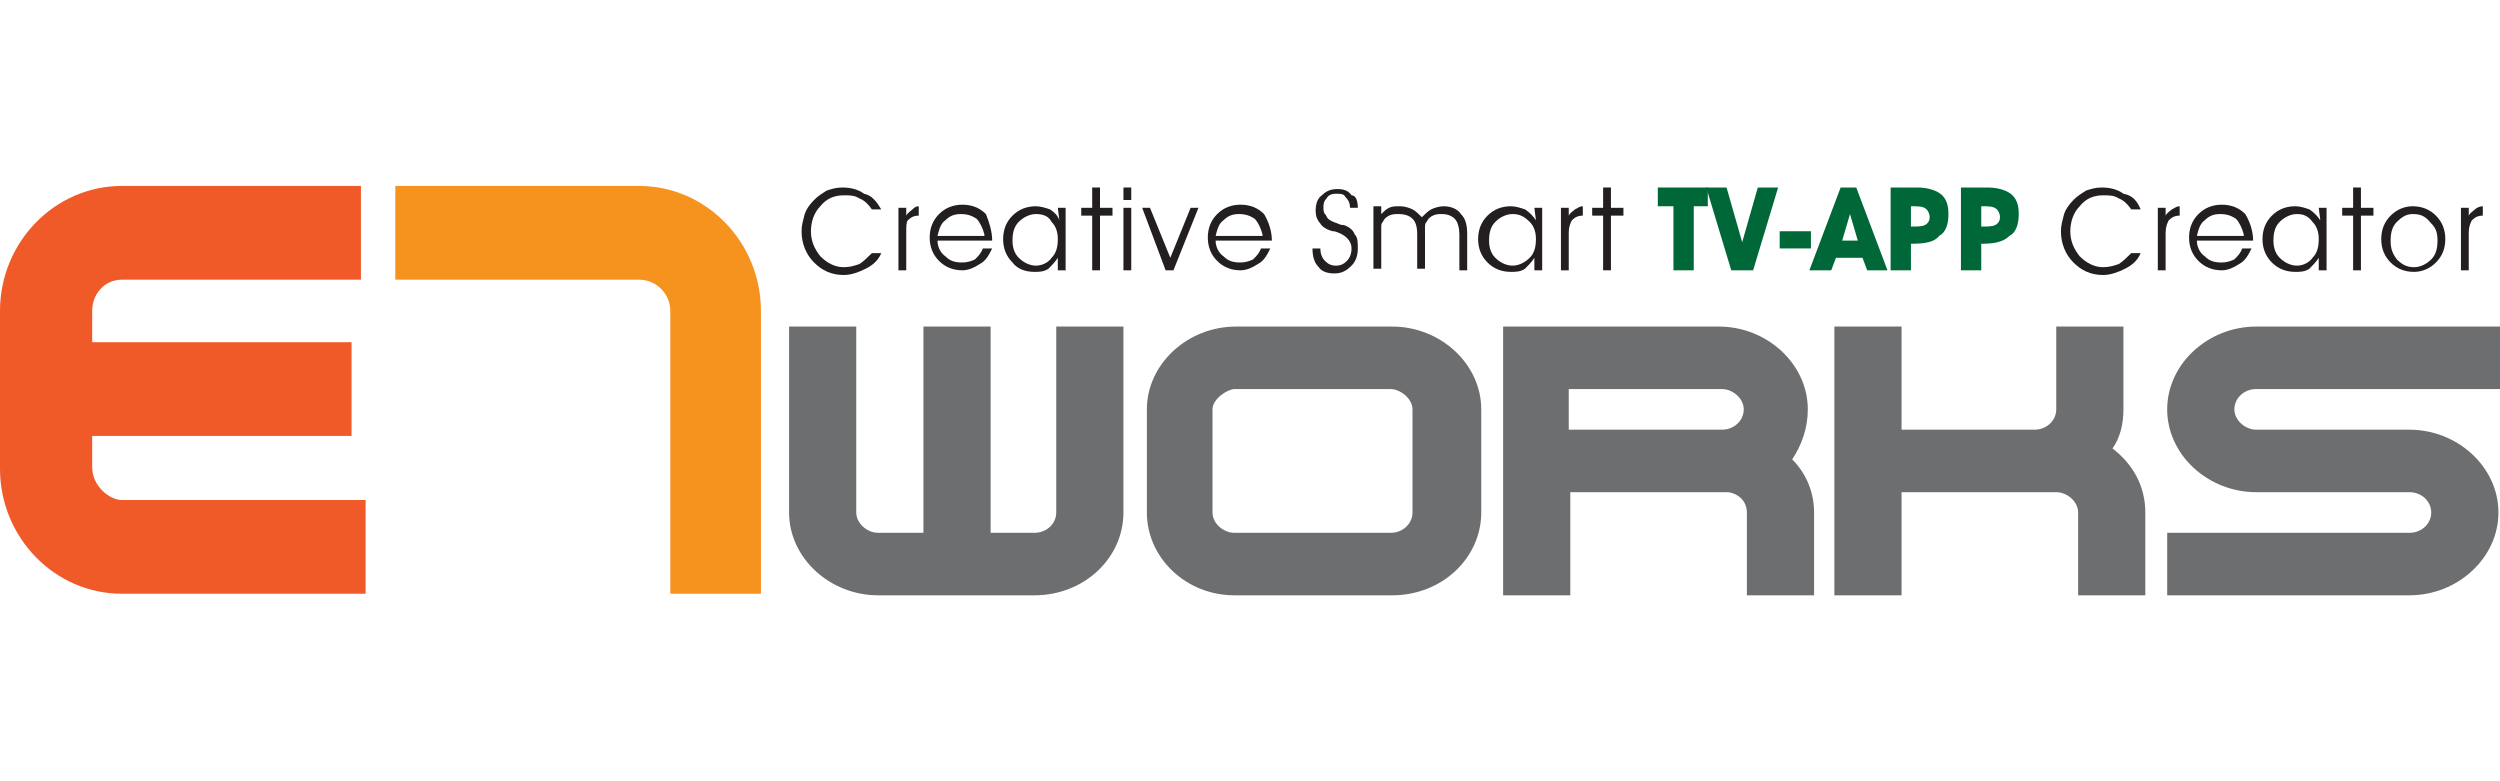 <?xml version="1.0" encoding="utf-8"?>
<!-- Generator: Adobe Illustrator 21.0.1, SVG Export Plug-In . SVG Version: 6.00 Build 0)  -->
<svg version="1.1" id="Layer_1" xmlns="http://www.w3.org/2000/svg" xmlns:xlink="http://www.w3.org/1999/xlink" x="0px" y="0px"
	 viewBox="0 0 160 50" style="enable-background:new 0 0 160 50;" xml:space="preserve">
<style type="text/css">
	.st0{fill:#F05A28;}
	.st1{fill:#F6921E;}
	.st2{fill:#6D6E70;}
	.st3{fill:#231F20;}
	.st4{fill:#006838;}
</style>
<g>
	<path class="st0" d="M7.8,32h15.6v6H7.8c-4.3,0-7.8-3.6-7.8-8c0,0,0-9.2,0-10.1c0-4.4,3.5-8,7.8-8h15.3v6H7.8c-1.1,0-1.9,0.9-1.9,2
		v2h16.6v6H5.9v2C5.9,31.1,7,32,7.8,32z"/>
	<path class="st1" d="M40.9,11.9c4.3,0,7.8,3.6,7.8,8v18.1h-5.8V19.9c0-1.1-0.9-2-2-2H25.3v-6H40.9z"/>
	<path class="st2" d="M63.4,34.1h2.8c0.8,0,1.4-0.6,1.4-1.3V20.9h4.3v11.9c0,2.9-2.5,5.3-5.7,5.3h-10c-3.1,0-5.7-2.4-5.7-5.3V20.9
		h4.3v11.9c0,0.7,0.7,1.3,1.4,1.3h2.9V20.9h4.3V34.1z"/>
	<path class="st2" d="M73.4,32.8c0,0,0-6,0-6.6c0-2.9,2.6-5.3,5.7-5.3h10c3.1,0,5.7,2.4,5.7,5.3c0,0.6,0,6.6,0,6.6
		c0,2.9-2.5,5.3-5.7,5.3H79C75.9,38.1,73.4,35.7,73.4,32.8z M90.4,32.8v-6.6c0-0.7-0.8-1.3-1.4-1.3H79c-0.4,0-1.4,0.6-1.4,1.3v6.6
		c0,0.7,0.7,1.3,1.4,1.3h10C89.8,34.1,90.4,33.5,90.4,32.8z"/>
	<path class="st2" d="M110,20.9c3.1,0,5.7,2.4,5.7,5.3c0,1.2-0.4,2.3-1,3.2c0.9,0.9,1.4,2.1,1.4,3.4v5.3h-4.3v-5.3
		c0-0.7-0.5-1.2-1.2-1.3c-0.1,0-10.1,0-10.1,0v6.6h-4.3V20.9C96.1,20.9,108.4,20.9,110,20.9z M100.4,24.9v2.6h9.8
		c0.8,0,1.4-0.6,1.4-1.3c0-0.7-0.7-1.3-1.4-1.3H100.4z"/>
	<path class="st2" d="M121.7,38.1h-4.3V20.9h4.3v6.6h8.5c0.8,0,1.4-0.6,1.4-1.3v-5.3h4.3v5.3c0,0.9-0.2,1.8-0.7,2.5
		c1.3,1,2.1,2.4,2.1,4.1v5.3H133v-5.3c0-0.7-0.7-1.3-1.4-1.3h-9.9V38.1z"/>
	<path class="st2" d="M154.2,31.5c0,0-6.7,0-9.8,0c-3.1,0-5.7-2.4-5.7-5.3c0-2.9,2.6-5.3,5.7-5.3H160v4h-15.6
		c-0.8,0-1.4,0.6-1.4,1.3c0,0.7,0.7,1.3,1.4,1.3c0,0,8.9,0,9.8,0c3.1,0,5.7,2.4,5.7,5.3c0,2.9-2.6,5.3-5.7,5.3h-15.5v-4h15.5
		c0.8,0,1.4-0.6,1.4-1.3C155.6,32.1,155,31.5,154.2,31.5z"/>
	<g>
		<path class="st3" d="M56.4,13.4h-0.6c-0.2-0.3-0.5-0.6-0.8-0.7c-0.3-0.2-0.6-0.2-1-0.2c-0.6,0-1.1,0.2-1.5,0.7
			c-0.4,0.4-0.6,1-0.6,1.6c0,0.6,0.2,1.1,0.6,1.6c0.4,0.4,0.9,0.7,1.5,0.7c0.4,0,0.7-0.1,1-0.2c0.3-0.2,0.5-0.4,0.8-0.7h0.6
			c-0.2,0.5-0.6,0.8-1,1c-0.4,0.2-0.9,0.4-1.4,0.4c-0.8,0-1.4-0.3-1.9-0.8c-0.5-0.5-0.8-1.2-0.8-2c0-0.4,0.1-0.7,0.2-1.1
			c0.1-0.3,0.3-0.6,0.6-0.9c0.3-0.3,0.5-0.4,0.8-0.6c0.3-0.1,0.6-0.2,1-0.2c0.5,0,1,0.1,1.4,0.4C55.8,12.5,56.1,12.9,56.4,13.4z"/>
		<path class="st3" d="M58.8,13.2v0.6c-0.3,0-0.5,0.1-0.7,0.3C58,14.2,58,14.5,58,14.9v2.4h-0.5v-4h0.5v0.5c0.1-0.2,0.3-0.3,0.4-0.4
			C58.5,13.3,58.6,13.2,58.8,13.2z"/>
		<path class="st3" d="M63.5,15.4H60c0,0.4,0.2,0.8,0.5,1c0.3,0.3,0.6,0.4,1.1,0.4c0.3,0,0.6-0.1,0.8-0.2c0.2-0.2,0.4-0.4,0.5-0.7
			h0.6c-0.2,0.4-0.4,0.8-0.8,1c-0.3,0.2-0.7,0.4-1.1,0.4c-0.6,0-1.1-0.2-1.5-0.6c-0.4-0.4-0.6-0.9-0.6-1.5c0-0.6,0.2-1.1,0.6-1.5
			c0.4-0.4,0.9-0.6,1.5-0.6c0.6,0,1.1,0.2,1.5,0.6C63.3,14.2,63.5,14.8,63.5,15.4L63.5,15.4z M63,15c-0.1-0.4-0.3-0.8-0.5-1
			c-0.3-0.2-0.6-0.3-1-0.3c-0.4,0-0.7,0.1-1,0.4c-0.3,0.2-0.4,0.6-0.5,1H63z"/>
		<path class="st3" d="M67.8,14.1l-0.1-0.8h0.5v4h-0.5l0-0.8c-0.2,0.3-0.4,0.5-0.6,0.7c-0.3,0.2-0.6,0.2-0.9,0.2
			c-0.6,0-1.1-0.2-1.4-0.6c-0.4-0.4-0.6-0.9-0.6-1.5c0-0.6,0.2-1.1,0.6-1.5c0.4-0.4,0.9-0.6,1.5-0.6c0.3,0,0.6,0.1,0.9,0.2
			C67.5,13.6,67.7,13.8,67.8,14.1z M66.3,13.7c-0.4,0-0.8,0.2-1.1,0.5c-0.3,0.3-0.4,0.7-0.4,1.2c0,0.4,0.1,0.8,0.4,1.1
			c0.3,0.3,0.7,0.5,1.1,0.5c0.4,0,0.8-0.2,1-0.5c0.3-0.3,0.4-0.7,0.4-1.2c0-0.4-0.1-0.8-0.4-1.1C67.1,13.8,66.7,13.7,66.3,13.7z"/>
		<path class="st3" d="M69.9,12h0.5v1.3h0.8v0.5h-0.8v3.5h-0.5v-3.5h-0.7v-0.5h0.7V12z"/>
		<path class="st3" d="M71.9,12h0.5v0.8h-0.5V12z M71.9,13.3h0.5v4h-0.5V13.3z"/>
		<path class="st3" d="M73.1,13.3h0.5l1.3,3.2l1.3-3.2h0.5l-1.6,4h-0.5L73.1,13.3z"/>
		<path class="st3" d="M81.4,15.4h-3.6c0,0.4,0.2,0.8,0.5,1c0.3,0.3,0.6,0.4,1.1,0.4c0.3,0,0.6-0.1,0.8-0.2c0.2-0.2,0.4-0.4,0.5-0.7
			h0.6c-0.2,0.4-0.4,0.8-0.8,1c-0.3,0.2-0.7,0.4-1.1,0.4c-0.6,0-1.1-0.2-1.5-0.6c-0.4-0.4-0.6-0.9-0.6-1.5c0-0.6,0.2-1.1,0.6-1.5
			c0.4-0.4,0.9-0.6,1.5-0.6c0.6,0,1.1,0.2,1.5,0.6C81.2,14.2,81.4,14.8,81.4,15.4L81.4,15.4z M80.8,15c-0.1-0.4-0.3-0.8-0.5-1
			c-0.3-0.2-0.6-0.3-1-0.3c-0.4,0-0.7,0.1-1,0.4c-0.3,0.2-0.4,0.6-0.5,1H80.8z"/>
		<path class="st3" d="M86.9,13.3h-0.5c0-0.3-0.1-0.5-0.3-0.7c-0.1-0.2-0.3-0.2-0.6-0.2c-0.3,0-0.5,0.1-0.6,0.3
			c-0.2,0.2-0.2,0.4-0.2,0.6c0,0.1,0,0.3,0.1,0.4c0.1,0.1,0.1,0.2,0.2,0.3c0.1,0.1,0.3,0.2,0.6,0.3c0.2,0.1,0.3,0.1,0.4,0.1
			c0.3,0.1,0.6,0.3,0.7,0.6c0.2,0.2,0.2,0.5,0.2,0.9c0,0.4-0.1,0.8-0.4,1.1c-0.3,0.3-0.6,0.5-1.1,0.5c-0.4,0-0.8-0.1-1-0.4
			c-0.3-0.3-0.4-0.7-0.4-1.2h0.5c0,0.3,0.1,0.6,0.3,0.8c0.2,0.2,0.4,0.3,0.7,0.3c0.3,0,0.5-0.1,0.7-0.3c0.2-0.2,0.3-0.5,0.3-0.8
			c0-0.5-0.4-0.9-1.1-1.1c-0.1,0-0.1,0-0.1,0c-0.4-0.1-0.7-0.3-0.8-0.5c-0.2-0.2-0.3-0.5-0.3-0.8c0-0.4,0.1-0.8,0.4-1
			c0.3-0.3,0.6-0.4,1-0.4c0.4,0,0.7,0.1,0.9,0.4C86.8,12.5,86.9,12.9,86.9,13.3z"/>
		<path class="st3" d="M91,13.9c0.2-0.2,0.4-0.4,0.6-0.5c0.2-0.1,0.5-0.2,0.8-0.2c0.5,0,0.9,0.2,1.1,0.5c0.3,0.3,0.4,0.7,0.4,1.3
			v2.3h-0.5V15c0-0.4-0.1-0.8-0.3-1c-0.2-0.2-0.5-0.3-0.8-0.3c-0.2,0-0.4,0-0.6,0.1c-0.2,0.1-0.3,0.2-0.4,0.4
			c-0.1,0.1-0.1,0.2-0.1,0.4c0,0.1,0,0.4,0,0.7v1.9h-0.5V15c0-0.5-0.1-0.8-0.3-1c-0.2-0.2-0.5-0.3-0.9-0.3c-0.2,0-0.4,0-0.6,0.1
			c-0.2,0.1-0.3,0.2-0.4,0.4c-0.1,0.1-0.1,0.2-0.1,0.4c0,0.1,0,0.4,0,0.7v1.9h-0.5v-4h0.5v0.5c0.2-0.2,0.3-0.3,0.5-0.4
			c0.2-0.1,0.4-0.1,0.7-0.1c0.3,0,0.6,0.1,0.8,0.2C90.6,13.5,90.8,13.7,91,13.9z"/>
		<path class="st3" d="M98.3,14.1l-0.1-0.8h0.5v4h-0.5l0-0.8c-0.2,0.3-0.4,0.5-0.6,0.7c-0.3,0.2-0.6,0.2-0.9,0.2
			c-0.6,0-1.1-0.2-1.5-0.6c-0.4-0.4-0.6-0.9-0.6-1.5c0-0.6,0.2-1.1,0.6-1.5c0.4-0.4,0.9-0.6,1.5-0.6c0.3,0,0.6,0.1,0.9,0.2
			C97.9,13.6,98.1,13.8,98.3,14.1z M96.8,13.7c-0.4,0-0.8,0.2-1.1,0.5c-0.3,0.3-0.4,0.7-0.4,1.2c0,0.4,0.1,0.8,0.4,1.1
			c0.3,0.3,0.7,0.5,1.1,0.5c0.4,0,0.8-0.2,1.1-0.5c0.3-0.3,0.4-0.7,0.4-1.2c0-0.4-0.1-0.8-0.4-1.1C97.5,13.8,97.2,13.7,96.8,13.7z"
			/>
		<path class="st3" d="M101.3,13.2v0.6c-0.3,0-0.5,0.1-0.7,0.3c-0.1,0.2-0.2,0.4-0.2,0.8v2.4h-0.5v-4h0.5v0.5
			c0.1-0.2,0.3-0.3,0.4-0.4C101,13.3,101.1,13.2,101.3,13.2z"/>
		<path class="st3" d="M102.6,12h0.5v1.3h0.8v0.5h-0.8v3.5h-0.5v-3.5h-0.7v-0.5h0.7V12z"/>
		<path class="st4" d="M109.4,13.2h-1v4.1h-1.3v-4.1h-1V12h3.2V13.2z"/>
		<path class="st4" d="M112.5,12h1.3l-1.6,5.3h-1.4l-1.6-5.3h1.3l1,3.5L112.5,12z"/>
		<path class="st4" d="M113.9,14.8h2v1.1h-2V14.8z"/>
		<path class="st4" d="M119.5,17.3l-0.3-0.8h-1.7l-0.3,0.8h-1.4l2-5.3h1l2,5.3H119.5z M118.4,13.7l-0.5,1.7h1L118.4,13.7z"/>
		<path class="st4" d="M122.3,15.6v1.7h-1.3V12h1.7c0.7,0,1.3,0.2,1.6,0.5c0.3,0.3,0.4,0.7,0.4,1.2c0,0.7-0.2,1.2-0.6,1.4
			C123.8,15.5,123.2,15.6,122.3,15.6z M122.3,13.2v1.3c0.4,0,0.7,0,0.9-0.1c0.2-0.1,0.3-0.3,0.3-0.5c0-0.2-0.1-0.4-0.2-0.5
			C123.1,13.2,122.8,13.2,122.3,13.2z"/>
		<path class="st4" d="M126.8,15.6v1.7h-1.3V12h1.7c0.7,0,1.3,0.2,1.6,0.5c0.3,0.3,0.4,0.7,0.4,1.2c0,0.7-0.2,1.2-0.6,1.4
			C128.2,15.5,127.6,15.6,126.8,15.6z M126.8,13.2v1.3c0.4,0,0.7,0,0.9-0.1c0.2-0.1,0.3-0.3,0.3-0.5c0-0.2-0.1-0.4-0.2-0.5
			C127.6,13.2,127.3,13.2,126.8,13.2z"/>
		<path class="st3" d="M137,13.4h-0.6c-0.2-0.3-0.5-0.6-0.8-0.7c-0.3-0.2-0.6-0.2-1-0.2c-0.6,0-1.1,0.2-1.5,0.7
			c-0.4,0.4-0.6,1-0.6,1.6c0,0.6,0.2,1.1,0.6,1.6c0.4,0.4,0.9,0.7,1.5,0.7c0.4,0,0.7-0.1,1-0.2c0.3-0.2,0.5-0.4,0.8-0.7h0.6
			c-0.2,0.5-0.6,0.8-1,1c-0.4,0.2-0.9,0.4-1.4,0.4c-0.8,0-1.4-0.3-1.9-0.8c-0.5-0.5-0.8-1.2-0.8-2c0-0.4,0.1-0.7,0.2-1.1
			c0.1-0.3,0.3-0.6,0.6-0.9c0.3-0.3,0.5-0.4,0.8-0.6c0.3-0.1,0.6-0.2,1-0.2c0.5,0,1,0.1,1.4,0.4C136.5,12.5,136.8,12.9,137,13.4z"/>
		<path class="st3" d="M139.5,13.2v0.6c-0.3,0-0.5,0.1-0.7,0.3c-0.1,0.2-0.2,0.4-0.2,0.8v2.4h-0.5v-4h0.5v0.5
			c0.1-0.2,0.3-0.3,0.4-0.4C139.2,13.3,139.3,13.2,139.5,13.2z"/>
		<path class="st3" d="M144.2,15.4h-3.6c0,0.4,0.2,0.8,0.5,1c0.3,0.3,0.6,0.4,1.1,0.4c0.3,0,0.6-0.1,0.8-0.2
			c0.2-0.2,0.4-0.4,0.5-0.7h0.6c-0.2,0.4-0.4,0.8-0.8,1c-0.3,0.2-0.7,0.4-1.1,0.4c-0.6,0-1.1-0.2-1.5-0.6c-0.4-0.4-0.6-0.9-0.6-1.5
			c0-0.6,0.2-1.1,0.6-1.5c0.4-0.4,0.9-0.6,1.5-0.6c0.6,0,1.1,0.2,1.5,0.6C144,14.2,144.2,14.8,144.2,15.4L144.2,15.4z M143.6,15
			c-0.1-0.4-0.3-0.8-0.5-1c-0.3-0.2-0.6-0.3-1-0.3c-0.4,0-0.7,0.1-1,0.4c-0.3,0.2-0.4,0.6-0.5,1H143.6z"/>
		<path class="st3" d="M148.5,14.1l-0.1-0.8h0.5v4h-0.5l0-0.8c-0.2,0.3-0.4,0.5-0.6,0.7c-0.3,0.2-0.6,0.2-0.9,0.2
			c-0.6,0-1.1-0.2-1.5-0.6c-0.4-0.4-0.6-0.9-0.6-1.5c0-0.6,0.2-1.1,0.6-1.5c0.4-0.4,0.9-0.6,1.5-0.6c0.3,0,0.6,0.1,0.9,0.2
			C148.1,13.6,148.3,13.8,148.5,14.1z M147,13.7c-0.4,0-0.8,0.2-1.1,0.5c-0.3,0.3-0.4,0.7-0.4,1.2c0,0.4,0.1,0.8,0.4,1.1
			c0.3,0.3,0.7,0.5,1.1,0.5c0.4,0,0.8-0.2,1-0.5c0.3-0.3,0.4-0.7,0.4-1.2c0-0.4-0.1-0.8-0.4-1.1C147.7,13.8,147.4,13.7,147,13.7z"/>
		<path class="st3" d="M150.6,12h0.5v1.3h0.8v0.5h-0.8v3.5h-0.5v-3.5h-0.7v-0.5h0.7V12z"/>
		<path class="st3" d="M154.4,13.2c0.6,0,1.1,0.2,1.5,0.6c0.4,0.4,0.6,0.9,0.6,1.5c0,0.6-0.2,1.1-0.6,1.5c-0.4,0.4-0.9,0.6-1.4,0.6
			c-0.6,0-1.1-0.2-1.5-0.6c-0.4-0.4-0.6-0.9-0.6-1.5c0-0.6,0.2-1.1,0.6-1.5C153.4,13.4,153.9,13.2,154.4,13.2z M154.4,13.7
			c-0.4,0-0.7,0.2-1,0.5c-0.3,0.3-0.4,0.7-0.4,1.2c0,0.5,0.1,0.8,0.4,1.2c0.3,0.3,0.6,0.5,1.1,0.5c0.4,0,0.8-0.2,1.1-0.5
			c0.3-0.3,0.4-0.7,0.4-1.2c0-0.5-0.1-0.8-0.4-1.1C155.2,13.8,154.9,13.7,154.4,13.7z"/>
		<path class="st3" d="M158.9,13.2v0.6c-0.3,0-0.5,0.1-0.7,0.3c-0.1,0.2-0.2,0.4-0.2,0.8v2.4h-0.5v-4h0.5v0.5
			c0.1-0.2,0.3-0.3,0.4-0.4C158.5,13.3,158.7,13.2,158.9,13.2z"/>
	</g>
</g>
</svg>
